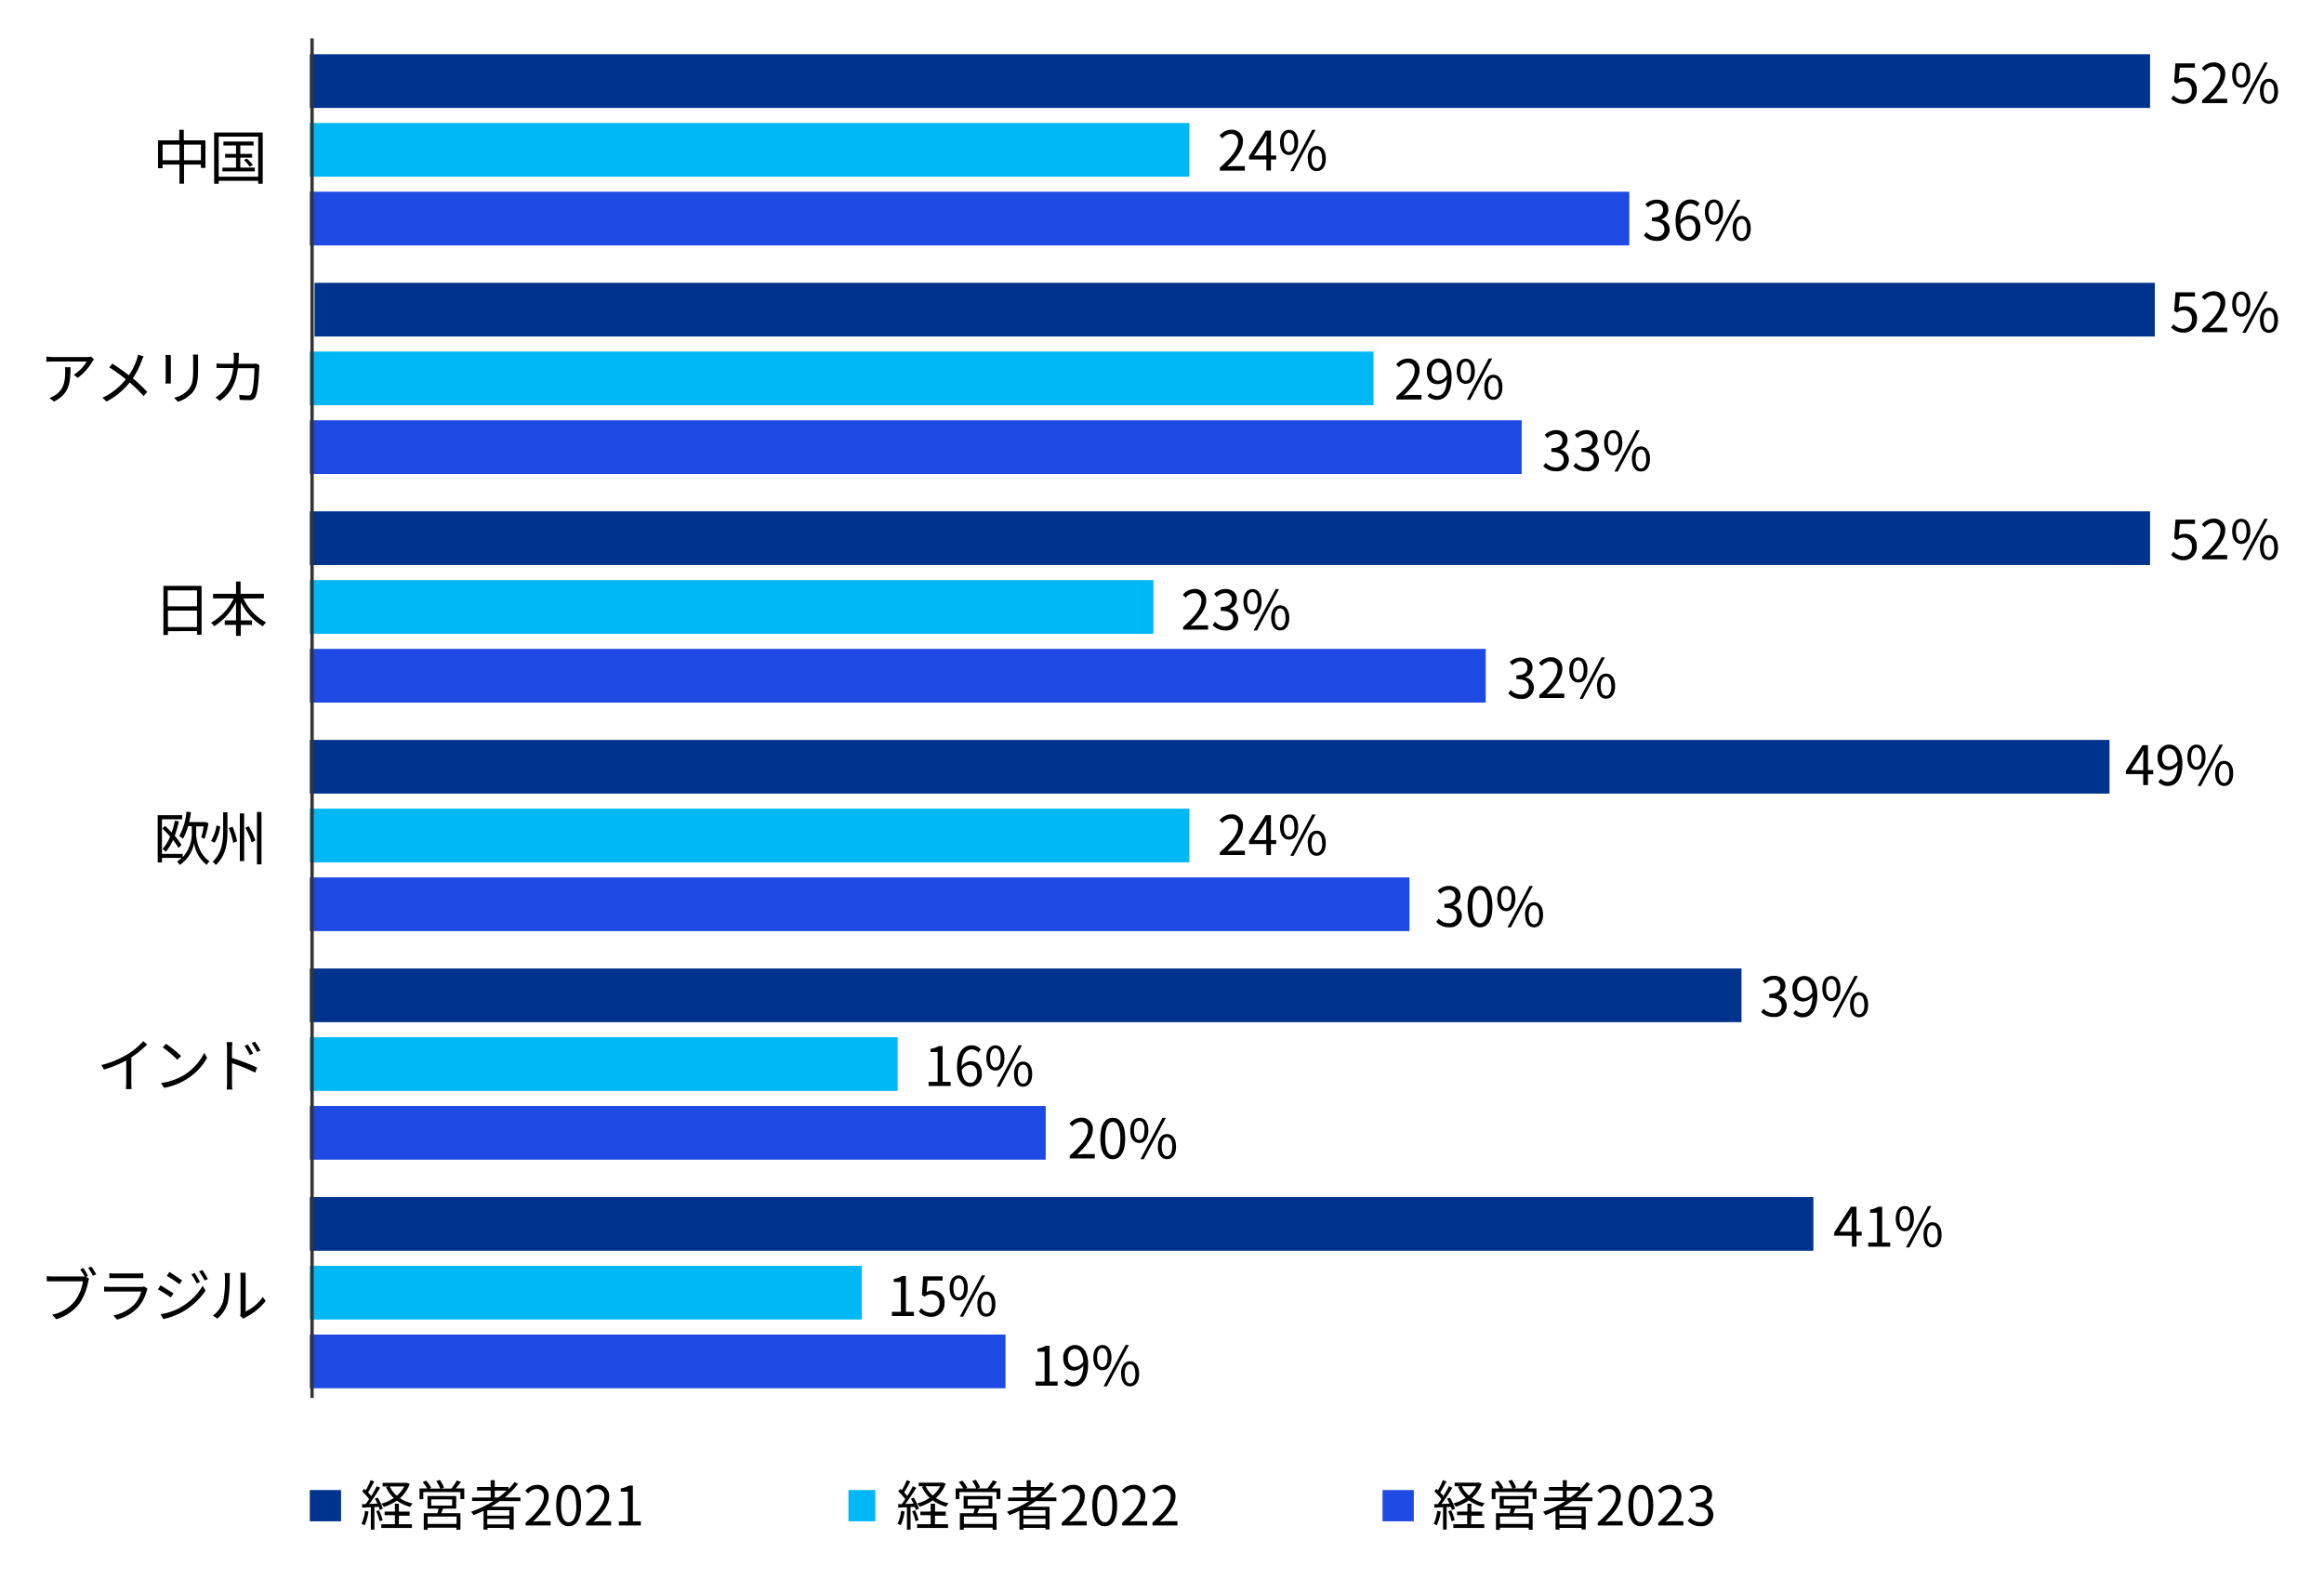 <svg xmlns="http://www.w3.org/2000/svg" viewBox="0 0 512 348"><defs><style>.cls-1{fill:#fff;}.cls-2{fill:#00338d;}.cls-3{fill:#00b8f5;}.cls-4{fill:#1e49e2;}.cls-5{fill:#333;}</style></defs><g id="レイヤー_2" data-name="レイヤー 2"><g id="レイヤー_3" data-name="レイヤー 3"><rect class="cls-1" width="512" height="348"/></g><g id="レイヤー_1-2" data-name="レイヤー 1"><rect class="cls-2" x="68.25" y="11.95" width="405.43" height="11.83"/><rect class="cls-3" x="68.25" y="27.1" width="193.79" height="11.83"/><rect class="cls-4" x="68.25" y="42.25" width="290.7" height="11.83"/><rect class="cls-2" x="69.3" y="62.32" width="405.43" height="11.83"/><rect class="cls-3" x="68.25" y="77.47" width="234.35" height="11.83"/><rect class="cls-4" x="68.25" y="92.62" width="266.99" height="11.83"/><rect class="cls-2" x="68.25" y="112.68" width="405.43" height="11.83"/><rect class="cls-3" x="68.25" y="127.83" width="185.86" height="11.83"/><rect class="cls-4" x="68.25" y="142.99" width="259.07" height="11.83"/><rect class="cls-2" x="68.25" y="163.05" width="396.5" height="11.83"/><rect class="cls-3" x="68.25" y="178.2" width="193.79" height="11.83"/><rect class="cls-4" x="68.25" y="193.35" width="242.27" height="11.83"/><rect class="cls-2" x="68.25" y="213.42" width="315.42" height="11.83"/><rect class="cls-3" x="68.25" y="228.57" width="129.51" height="11.83"/><rect class="cls-4" x="68.25" y="243.72" width="162.13" height="11.83"/><rect class="cls-2" x="68.25" y="263.79" width="331.26" height="11.83"/><rect class="cls-3" x="68.25" y="278.94" width="121.62" height="11.83"/><rect class="cls-4" x="68.25" y="294.09" width="153.27" height="11.83"/><rect class="cls-5" x="68.38" y="8.46" width="0.74" height="299.59"/><path d="M478.32,21.73l.54-.72A2.9,2.9,0,0,0,481,22a1.9,1.9,0,0,0,1.87-2.07,1.78,1.78,0,0,0-1.82-2,2.4,2.4,0,0,0-1.47.52l-.59-.36.28-4.12h4.28v.94h-3.32L480,17.42a2.6,2.6,0,0,1,1.31-.35,2.51,2.51,0,0,1,2.65,2.8,2.85,2.85,0,0,1-2.88,3A3.73,3.73,0,0,1,478.32,21.73Z"/><path d="M485.17,22.09c2.76-2.41,4-4.16,4-5.67a1.55,1.55,0,0,0-1.62-1.74,2.44,2.44,0,0,0-1.82,1l-.64-.63a3.36,3.36,0,0,1,2.59-1.29,2.41,2.41,0,0,1,2.56,2.6c0,1.75-1.38,3.54-3.44,5.49.45,0,1-.08,1.44-.08h2.43v.95h-5.53Z"/><path d="M491.77,16.54c0-1.77.79-2.76,2-2.76s2,1,2,2.76-.8,2.79-2,2.79S491.77,18.31,491.77,16.54Zm3.17,0c0-1.41-.48-2.09-1.18-2.09s-1.16.68-1.16,2.09.48,2.11,1.16,2.11S494.94,17.94,494.94,16.54Zm3.93-2.76h.75l-4.86,9.11H494Zm-1,6.33c0-1.76.8-2.76,2-2.76s2,1,2,2.76-.79,2.78-2,2.78S497.89,21.88,497.89,20.11Zm3.16,0c0-1.4-.48-2.09-1.16-2.09s-1.17.69-1.17,2.09.48,2.11,1.17,2.11S501.05,21.51,501.05,20.11Z"/><path d="M478.32,72.16l.54-.72a2.9,2.9,0,0,0,2.16,1,1.9,1.9,0,0,0,1.87-2.07,1.78,1.78,0,0,0-1.82-2,2.4,2.4,0,0,0-1.47.52l-.59-.36.28-4.11h4.28v.93h-3.32L480,67.85a2.6,2.6,0,0,1,1.31-.34A2.51,2.51,0,0,1,484,70.3a2.85,2.85,0,0,1-2.88,3A3.73,3.73,0,0,1,478.32,72.16Z"/><path d="M485.17,72.52c2.76-2.41,4-4.16,4-5.67a1.55,1.55,0,0,0-1.62-1.74,2.44,2.44,0,0,0-1.82,1l-.64-.63a3.36,3.36,0,0,1,2.59-1.29,2.41,2.41,0,0,1,2.56,2.6c0,1.75-1.38,3.54-3.44,5.49.45,0,1-.08,1.44-.08h2.43v1h-5.53Z"/><path d="M491.77,67c0-1.77.79-2.76,2-2.76s2,1,2,2.76-.8,2.79-2,2.79S491.77,68.74,491.77,67Zm3.17,0c0-1.41-.48-2.09-1.18-2.09s-1.16.68-1.16,2.09.48,2.11,1.16,2.11S494.94,68.37,494.94,67Zm3.93-2.76h.75l-4.86,9.11H494Zm-1,6.33c0-1.76.8-2.76,2-2.76s2,1,2,2.76-.79,2.78-2,2.78S497.89,72.31,497.89,70.54Zm3.16,0c0-1.4-.48-2.09-1.16-2.09s-1.17.69-1.17,2.09.48,2.11,1.17,2.11S501.05,71.94,501.05,70.54Z"/><path d="M478.32,122.27l.54-.72a2.9,2.9,0,0,0,2.16,1,1.9,1.9,0,0,0,1.87-2.08,1.78,1.78,0,0,0-1.82-2,2.4,2.4,0,0,0-1.47.52l-.59-.36.28-4.12h4.28v.94h-3.32L480,118a2.6,2.6,0,0,1,1.31-.35,2.51,2.51,0,0,1,2.65,2.8,2.85,2.85,0,0,1-2.88,3A3.77,3.77,0,0,1,478.32,122.27Z"/><path d="M485.17,122.63c2.76-2.41,4-4.17,4-5.68a1.55,1.55,0,0,0-1.62-1.74,2.47,2.47,0,0,0-1.82,1l-.64-.62a3.36,3.36,0,0,1,2.59-1.29,2.41,2.41,0,0,1,2.56,2.6c0,1.75-1.38,3.54-3.44,5.49.45,0,1-.08,1.44-.08h2.43v.94h-5.53Z"/><path d="M491.77,117.07c0-1.76.79-2.75,2-2.75s2,1,2,2.75-.8,2.8-2,2.8S491.77,118.85,491.77,117.07Zm3.17,0c0-1.4-.48-2.08-1.18-2.08s-1.16.68-1.16,2.08.48,2.11,1.16,2.11S494.94,118.48,494.94,117.07Zm3.93-2.75h.75l-4.86,9.11H494Zm-1,6.33c0-1.77.8-2.76,2-2.76s2,1,2,2.76-.79,2.78-2,2.78S497.89,122.42,497.89,120.65Zm3.16,0c0-1.41-.48-2.09-1.16-2.09s-1.17.68-1.17,2.09.48,2.11,1.17,2.11S501.05,122.05,501.05,120.65Z"/><path d="M474.38,170.62h-1.16V173h-1.05v-2.42h-3.82v-.72l3.66-5.65h1.21v5.49h1.16Zm-2.21-.88V167c0-.43.05-1.14.08-1.59h-.05c-.22.43-.46.86-.71,1.29l-2,3Z"/><path d="M476.06,171.61a2,2,0,0,0,1.48.68c1.14,0,2.12-.94,2.21-3.67a2.76,2.76,0,0,1-2,1.09c-1.46,0-2.42-1-2.42-2.77a2.64,2.64,0,0,1,2.52-2.86c1.69,0,2.95,1.39,2.95,4.19,0,3.56-1.54,4.93-3.19,4.93a2.85,2.85,0,0,1-2.12-.9Zm3.67-3.89c-.11-1.82-.79-2.77-1.91-2.77-.84,0-1.49.79-1.49,2s.53,1.95,1.57,1.95A2.29,2.29,0,0,0,479.73,167.72Z"/><path d="M481.9,166.84c0-1.76.79-2.76,2-2.76s2,1,2,2.76-.79,2.79-2,2.79S481.9,168.62,481.9,166.84Zm3.16,0c0-1.4-.48-2.09-1.17-2.09s-1.17.69-1.17,2.09.49,2.11,1.17,2.11S485.06,168.24,485.06,166.84Zm3.94-2.76h.74l-4.86,9.12h-.73Zm-1,6.33c0-1.76.81-2.75,2-2.75s2,1,2,2.75-.79,2.79-2,2.79S488,172.19,488,170.41Zm3.17,0c0-1.4-.48-2.08-1.16-2.08s-1.18.68-1.18,2.08.48,2.12,1.18,2.12S491.18,171.82,491.18,170.41Z"/><path d="M388,223l.55-.72a2.92,2.92,0,0,0,2.18,1,1.62,1.62,0,0,0,1.79-1.63c0-1.06-.71-1.76-2.73-1.76V219c1.81,0,2.43-.73,2.43-1.68a1.38,1.38,0,0,0-1.49-1.42,2.79,2.79,0,0,0-1.82.88l-.59-.7a3.52,3.52,0,0,1,2.46-1.05c1.48,0,2.56.79,2.56,2.2a2.2,2.2,0,0,1-1.58,2.13v0a2.27,2.27,0,0,1,1.88,2.24,2.56,2.56,0,0,1-2.82,2.5A3.63,3.63,0,0,1,388,223Z"/><path d="M395.64,222.6a2,2,0,0,0,1.47.67c1.14,0,2.13-.93,2.21-3.67a2.71,2.71,0,0,1-2,1.09c-1.46,0-2.42-.95-2.42-2.77a2.64,2.64,0,0,1,2.52-2.85c1.69,0,2.95,1.39,2.95,4.18,0,3.56-1.54,4.93-3.19,4.93a2.77,2.77,0,0,1-2.11-.9Zm3.67-3.9c-.12-1.81-.79-2.77-1.92-2.77-.84,0-1.49.79-1.49,2s.53,2,1.57,2A2.34,2.34,0,0,0,399.31,218.7Z"/><path d="M401.47,217.83c0-1.77.79-2.76,2-2.76s2,1,2,2.76-.79,2.79-2,2.79S401.47,219.6,401.47,217.83Zm3.17,0c0-1.41-.48-2.09-1.18-2.09s-1.16.68-1.16,2.09.48,2.11,1.16,2.11S404.64,219.23,404.64,217.83Zm3.93-2.76h.74l-4.85,9.11h-.74Zm-1,6.33c0-1.76.8-2.76,2-2.76s2,1,2,2.76-.79,2.78-2,2.78S407.59,223.17,407.59,221.4Zm3.16,0c0-1.4-.48-2.09-1.16-2.09s-1.18.69-1.18,2.09.48,2.11,1.18,2.11S410.75,222.8,410.75,221.4Z"/><path d="M410.13,272.3H409v2.42h-1V272.3H404.1v-.72l3.66-5.65H409v5.5h1.16Zm-2.2-.87v-2.7c0-.43,0-1.14.07-1.6H408c-.21.43-.45.87-.71,1.3l-2,3Z"/><path d="M411.58,273.81h1.95v-6.56H412v-.69a5.65,5.65,0,0,0,1.83-.63h.83v7.88h1.77v.91h-4.82Z"/><path d="M417.65,268.52c0-1.76.79-2.75,2-2.75s2,1,2,2.75-.79,2.8-2,2.8S417.65,270.3,417.65,268.52Zm3.17,0c0-1.4-.48-2.08-1.18-2.08s-1.16.68-1.16,2.08.48,2.12,1.16,2.12S420.82,269.93,420.82,268.52Zm3.93-2.75h.74l-4.85,9.11h-.74Zm-1,6.33c0-1.76.8-2.76,2-2.76s2,1,2,2.76-.79,2.78-2,2.78S423.77,273.87,423.77,272.1Zm3.16,0c0-1.4-.48-2.09-1.16-2.09s-1.18.69-1.18,2.09.48,2.11,1.18,2.11S426.93,273.5,426.93,272.1Z"/><path d="M268.76,36.92c2.76-2.41,4-4.16,4-5.67a1.54,1.54,0,0,0-1.61-1.74,2.46,2.46,0,0,0-1.83,1l-.63-.63a3.35,3.35,0,0,1,2.59-1.29,2.41,2.41,0,0,1,2.55,2.6c0,1.75-1.38,3.54-3.44,5.49.46,0,1-.08,1.44-.08h2.43v1h-5.53Z"/><path d="M281.17,35.15H280v2.42H279V35.15h-3.82v-.72l3.65-5.65H280v5.49h1.16ZM279,34.27v-2.7c0-.43.05-1.14.08-1.59H279c-.22.43-.46.86-.71,1.29l-2,3Z"/><path d="M282,31.37c0-1.77.79-2.76,2-2.76s2,1,2,2.76-.79,2.79-2,2.79S282,33.14,282,31.37Zm3.16,0c0-1.41-.48-2.09-1.17-2.09s-1.17.68-1.17,2.09.48,2.11,1.17,2.11S285.19,32.77,285.19,31.37Zm3.93-2.76h.75L285,37.72h-.73Zm-1,6.33c0-1.76.81-2.76,2-2.76s2,1,2,2.76-.8,2.78-2,2.78S288.14,36.72,288.14,34.94Zm3.17,0c0-1.4-.48-2.09-1.17-2.09s-1.17.69-1.17,2.09.48,2.11,1.17,2.11S291.31,36.35,291.31,34.94Z"/><path d="M307.67,87.35c2.76-2.41,4-4.16,4-5.67a1.55,1.55,0,0,0-1.62-1.74,2.44,2.44,0,0,0-1.82,1l-.64-.62a3.37,3.37,0,0,1,2.59-1.3,2.42,2.42,0,0,1,2.56,2.6c0,1.75-1.38,3.54-3.45,5.5.46,0,1-.09,1.44-.09h2.44v1h-5.53Z"/><path d="M315.1,86.57a2,2,0,0,0,1.47.67c1.14,0,2.12-.93,2.21-3.67a2.71,2.71,0,0,1-2,1.09c-1.46,0-2.42-.94-2.42-2.77A2.64,2.64,0,0,1,316.85,79c1.69,0,2.95,1.39,2.95,4.19,0,3.56-1.54,4.92-3.19,4.92a2.8,2.8,0,0,1-2.11-.89Zm3.67-3.9c-.12-1.81-.8-2.77-1.92-2.77-.84,0-1.49.79-1.49,2s.53,2,1.57,2A2.34,2.34,0,0,0,318.77,82.67Z"/><path d="M320.93,81.8c0-1.76.79-2.76,2-2.76s2,1,2,2.76-.79,2.79-2,2.79S320.93,83.57,320.93,81.8Zm3.16,0c0-1.41-.47-2.09-1.17-2.09s-1.16.68-1.16,2.09.48,2.11,1.16,2.11S324.09,83.2,324.09,81.8ZM328,79h.74l-4.85,9.11h-.74Zm-1,6.33c0-1.76.81-2.76,2-2.76s2,1,2,2.76-.79,2.78-2,2.78S327,87.15,327,85.37Zm3.17,0c0-1.4-.48-2.08-1.16-2.08s-1.18.68-1.18,2.08.48,2.11,1.18,2.11S330.21,86.78,330.21,85.37Z"/><path d="M260.67,138.12c2.76-2.41,4-4.16,4-5.67a1.55,1.55,0,0,0-1.62-1.74,2.49,2.49,0,0,0-1.83,1l-.63-.62a3.36,3.36,0,0,1,2.59-1.3,2.41,2.41,0,0,1,2.55,2.61c0,1.75-1.38,3.53-3.44,5.49.46,0,1-.08,1.44-.08h2.43v.94h-5.53Z"/><path d="M267.16,137.73l.55-.72a2.88,2.88,0,0,0,2.18,1,1.63,1.63,0,0,0,1.79-1.63c0-1.06-.71-1.77-2.74-1.77v-.84c1.81,0,2.44-.73,2.44-1.68a1.37,1.37,0,0,0-1.49-1.41,2.71,2.71,0,0,0-1.82.87l-.59-.69a3.53,3.53,0,0,1,2.46-1.06c1.47,0,2.55.79,2.55,2.21a2.17,2.17,0,0,1-1.57,2.12v.05a2.26,2.26,0,0,1,1.87,2.23,2.56,2.56,0,0,1-2.82,2.51A3.62,3.62,0,0,1,267.16,137.73Z"/><path d="M273.94,132.57c0-1.76.79-2.76,2-2.76s2,1,2,2.76-.79,2.8-2,2.8S273.94,134.35,273.94,132.57Zm3.16,0c0-1.4-.48-2.09-1.17-2.09s-1.17.69-1.17,2.09.48,2.11,1.17,2.11S277.1,134,277.1,132.57Zm3.94-2.76h.74l-4.86,9.12h-.73Zm-1,6.34c0-1.77.81-2.76,2-2.76s2,1,2,2.76-.8,2.78-2,2.78S280.05,137.92,280.05,136.15Zm3.17,0c0-1.41-.48-2.09-1.17-2.09s-1.17.68-1.17,2.09.48,2.11,1.17,2.11S283.22,137.55,283.22,136.15Z"/><path d="M268.76,187.79c2.76-2.41,4-4.16,4-5.67a1.54,1.54,0,0,0-1.61-1.74,2.46,2.46,0,0,0-1.83,1l-.63-.63a3.35,3.35,0,0,1,2.59-1.29,2.41,2.41,0,0,1,2.55,2.6c0,1.75-1.38,3.54-3.44,5.49.46,0,1-.08,1.44-.08h2.43v.95h-5.53Z"/><path d="M281.17,186H280v2.43H279V186h-3.82v-.71l3.65-5.65H280v5.49h1.16Zm-2.21-.87v-2.7c0-.43.05-1.14.08-1.59H279c-.22.43-.46.86-.71,1.29l-2,3Z"/><path d="M282,182.24c0-1.77.79-2.76,2-2.76s2,1,2,2.76-.79,2.79-2,2.79S282,184,282,182.24Zm3.16,0c0-1.41-.48-2.09-1.17-2.09s-1.17.68-1.17,2.09.48,2.11,1.17,2.11S285.19,183.64,285.19,182.24Zm3.93-2.76h.75L285,188.59h-.73Zm-1,6.33c0-1.76.81-2.76,2-2.76s2,1,2,2.76-.8,2.78-2,2.78S288.14,187.59,288.14,185.81Zm3.17,0c0-1.4-.48-2.09-1.17-2.09s-1.17.69-1.17,2.09.48,2.11,1.17,2.11S291.31,187.21,291.31,185.81Z"/><path d="M204.57,238.4h2v-6.56H205v-.7a5.37,5.37,0,0,0,1.82-.62h.84v7.88h1.77v.91h-4.82Z"/><path d="M215.54,231.94a1.84,1.84,0,0,0-1.41-.68c-1.2,0-2.22.93-2.27,3.66a2.74,2.74,0,0,1,2-1.07c1.49,0,2.44.93,2.44,2.76a2.64,2.64,0,0,1-2.52,2.86c-1.69,0-2.94-1.45-2.94-4.36,0-3.44,1.55-4.76,3.25-4.76a2.72,2.72,0,0,1,2,.9Zm-.27,4.67c0-1.18-.52-1.94-1.59-1.94a2.29,2.29,0,0,0-1.8,1.13c.14,1.82.8,2.82,1.9,2.82C214.62,238.62,215.27,237.81,215.27,236.61Z"/><path d="M217.3,233.11c0-1.76.79-2.76,2-2.76s2,1,2,2.76-.79,2.8-2,2.8S217.3,234.89,217.3,233.11Zm3.16,0c0-1.4-.48-2.09-1.17-2.09s-1.17.69-1.17,2.09.49,2.11,1.17,2.11S220.46,234.51,220.46,233.11Zm3.94-2.76h.74l-4.86,9.12h-.73Zm-1,6.33c0-1.76.81-2.75,2-2.75s2,1,2,2.75-.79,2.79-2,2.79S223.41,238.46,223.41,236.68Zm3.17,0c0-1.4-.48-2.08-1.16-2.08s-1.18.68-1.18,2.08.48,2.12,1.18,2.12S226.58,238.09,226.58,236.68Z"/><path d="M196.48,289.08h2v-6.56h-1.56v-.69a5.85,5.85,0,0,0,1.82-.62h.84v7.87h1.77V290h-4.82Z"/><path d="M202.42,289l.54-.72a2.88,2.88,0,0,0,2.15,1,1.9,1.9,0,0,0,1.88-2.07,1.79,1.79,0,0,0-1.83-2,2.37,2.37,0,0,0-1.46.52l-.59-.36.28-4.11h4.28v.93h-3.32l-.22,2.54a2.57,2.57,0,0,1,1.31-.34,2.51,2.51,0,0,1,2.65,2.79,2.85,2.85,0,0,1-2.88,3A3.7,3.7,0,0,1,202.42,289Z"/><path d="M209.21,283.8c0-1.77.79-2.76,2-2.76s2,1,2,2.76-.79,2.79-2,2.79S209.21,285.57,209.21,283.8Zm3.16,0c0-1.41-.48-2.09-1.17-2.09s-1.16.68-1.16,2.09.48,2.11,1.16,2.11S212.37,285.2,212.37,283.8Zm3.94-2.76h.74l-4.86,9.11h-.73Zm-1,6.33c0-1.76.81-2.76,2-2.76s2,1,2,2.76-.79,2.78-2,2.78S215.32,289.14,215.32,287.37Zm3.17,0c0-1.4-.48-2.09-1.16-2.09s-1.18.69-1.18,2.09.48,2.11,1.18,2.11S218.49,288.77,218.49,287.37Z"/><path d="M362.16,51.88l.56-.72a2.88,2.88,0,0,0,2.18,1,1.63,1.63,0,0,0,1.79-1.63c0-1.06-.71-1.77-2.74-1.77v-.84c1.81,0,2.44-.73,2.44-1.68a1.37,1.37,0,0,0-1.49-1.41,2.68,2.68,0,0,0-1.82.88l-.59-.7A3.53,3.53,0,0,1,365,44c1.47,0,2.55.8,2.55,2.21a2.17,2.17,0,0,1-1.57,2.12v.05a2.26,2.26,0,0,1,1.87,2.23A2.56,2.56,0,0,1,365,53.08,3.66,3.66,0,0,1,362.16,51.88Z"/><path d="M373.85,45.55a1.87,1.87,0,0,0-1.42-.67c-1.19,0-2.21.92-2.26,3.65a2.71,2.71,0,0,1,2-1.06c1.49,0,2.44.92,2.44,2.75a2.65,2.65,0,0,1-2.52,2.86c-1.69,0-2.94-1.45-2.94-4.35,0-3.45,1.55-4.77,3.25-4.77a2.72,2.72,0,0,1,2.05.9Zm-.28,4.67c0-1.18-.51-1.94-1.58-1.94a2.29,2.29,0,0,0-1.8,1.13c.13,1.82.79,2.82,1.9,2.82C372.93,52.23,373.57,51.42,373.57,50.22Z"/><path d="M375.6,46.72c0-1.76.8-2.76,2-2.76s2,1,2,2.76-.79,2.8-2,2.8S375.6,48.5,375.6,46.72Zm3.17,0c0-1.4-.48-2.08-1.17-2.08s-1.17.68-1.17,2.08.48,2.11,1.17,2.11S378.77,48.13,378.77,46.72ZM382.7,44h.75l-4.86,9.12h-.73Zm-1,6.34c0-1.77.8-2.76,2-2.76s2,1,2,2.76-.79,2.78-2,2.78S381.72,52.07,381.72,50.3Zm3.17,0c0-1.41-.48-2.09-1.17-2.09s-1.17.68-1.17,2.09.48,2.11,1.17,2.11S384.89,51.7,384.89,50.3Z"/><path d="M340,102.71l.55-.72a2.92,2.92,0,0,0,2.19,1,1.62,1.62,0,0,0,1.78-1.64c0-1-.7-1.76-2.73-1.76v-.84c1.81,0,2.43-.73,2.43-1.68a1.36,1.36,0,0,0-1.48-1.41,2.76,2.76,0,0,0-1.83.87l-.58-.69a3.53,3.53,0,0,1,2.45-1.06c1.48,0,2.56.79,2.56,2.21a2.19,2.19,0,0,1-1.57,2.12v0a2.26,2.26,0,0,1,1.87,2.23,2.56,2.56,0,0,1-2.82,2.51A3.66,3.66,0,0,1,340,102.71Z"/><path d="M346.63,102.71l.55-.72a2.92,2.92,0,0,0,2.19,1,1.62,1.62,0,0,0,1.78-1.64c0-1-.7-1.76-2.73-1.76v-.84c1.81,0,2.43-.73,2.43-1.68a1.36,1.36,0,0,0-1.48-1.41,2.76,2.76,0,0,0-1.83.87l-.58-.69a3.53,3.53,0,0,1,2.45-1.06c1.48,0,2.56.79,2.56,2.21a2.19,2.19,0,0,1-1.57,2.12v0a2.26,2.26,0,0,1,1.87,2.23,2.56,2.56,0,0,1-2.82,2.51A3.66,3.66,0,0,1,346.63,102.71Z"/><path d="M353.41,97.55c0-1.76.79-2.76,2-2.76s2,1,2,2.76-.8,2.79-2,2.79S353.41,99.33,353.41,97.55Zm3.17,0c0-1.4-.48-2.09-1.18-2.09s-1.16.69-1.16,2.09.48,2.11,1.16,2.11S356.58,99,356.58,97.55Zm3.93-2.76h.75l-4.86,9.12h-.73Zm-1,6.33c0-1.76.8-2.75,2-2.75s2,1,2,2.75-.79,2.79-2,2.79S359.53,102.9,359.53,101.12Zm3.17,0c0-1.4-.49-2.08-1.17-2.08s-1.17.68-1.17,2.08.48,2.12,1.17,2.12S362.7,102.53,362.7,101.12Z"/><path d="M332.29,152.77l.55-.72a2.92,2.92,0,0,0,2.18,1,1.62,1.62,0,0,0,1.79-1.63c0-1.05-.71-1.76-2.73-1.76v-.84c1.81,0,2.43-.73,2.43-1.68a1.38,1.38,0,0,0-1.49-1.42,2.79,2.79,0,0,0-1.82.88l-.59-.7a3.52,3.52,0,0,1,2.46-1c1.48,0,2.56.79,2.56,2.2a2.21,2.21,0,0,1-1.57,2.13v.05a2.26,2.26,0,0,1,1.87,2.23,2.56,2.56,0,0,1-2.82,2.5A3.63,3.63,0,0,1,332.29,152.77Z"/><path d="M339.13,153.17c2.76-2.41,4-4.16,4-5.67a1.55,1.55,0,0,0-1.62-1.74,2.44,2.44,0,0,0-1.82,1l-.64-.63a3.36,3.36,0,0,1,2.59-1.29,2.42,2.42,0,0,1,2.56,2.6c0,1.75-1.38,3.54-3.44,5.49.45,0,1-.08,1.43-.08h2.44v.95h-5.53Z"/><path d="M345.73,147.62c0-1.77.79-2.76,2-2.76s2,1,2,2.76-.79,2.79-2,2.79S345.73,149.39,345.73,147.62Zm3.17,0c0-1.41-.48-2.09-1.18-2.09s-1.16.68-1.16,2.09.48,2.11,1.16,2.11S348.9,149,348.9,147.62Zm3.93-2.76h.74L348.72,154H348Zm-1,6.33c0-1.76.8-2.76,2-2.76s2,1,2,2.76-.79,2.78-2,2.78S351.85,153,351.85,151.19Zm3.16,0c0-1.4-.48-2.09-1.16-2.09s-1.18.69-1.18,2.09.48,2.11,1.18,2.11S355,152.59,355,151.19Z"/><path d="M316.42,203.15l.55-.72a2.92,2.92,0,0,0,2.19,1,1.62,1.62,0,0,0,1.78-1.64c0-1.05-.7-1.76-2.73-1.76v-.84c1.81,0,2.43-.73,2.43-1.68a1.36,1.36,0,0,0-1.48-1.41,2.73,2.73,0,0,0-1.83.87l-.58-.69a3.49,3.49,0,0,1,2.45-1.06c1.48,0,2.56.79,2.56,2.21a2.19,2.19,0,0,1-1.57,2.12v.05a2.26,2.26,0,0,1,1.87,2.23,2.56,2.56,0,0,1-2.82,2.51A3.66,3.66,0,0,1,316.42,203.15Z"/><path d="M323.32,199.77c0-3.06,1.07-4.54,2.75-4.54s2.73,1.49,2.73,4.54-1.07,4.58-2.73,4.58S323.32,202.82,323.32,199.77Zm4.41,0c0-2.57-.67-3.65-1.66-3.65s-1.68,1.08-1.68,3.65.67,3.7,1.68,3.7S327.73,202.36,327.73,199.77Z"/><path d="M329.86,198c0-1.76.79-2.76,2-2.76s2,1,2,2.76-.8,2.8-2,2.8S329.86,199.77,329.86,198Zm3.17,0c0-1.4-.48-2.09-1.18-2.09s-1.16.69-1.16,2.09.48,2.11,1.16,2.11S333,199.39,333,198Zm3.93-2.76h.75l-4.86,9.12h-.73Zm-1,6.33c0-1.76.8-2.75,2-2.75s2,1,2,2.75-.79,2.79-2,2.79S336,203.34,336,201.56Zm3.16,0c0-1.4-.48-2.08-1.16-2.08s-1.17.68-1.17,2.08.48,2.12,1.17,2.12S339.14,203,339.14,201.56Z"/><path d="M235.69,254.64c2.76-2.41,4-4.16,4-5.67a1.54,1.54,0,0,0-1.62-1.74,2.44,2.44,0,0,0-1.82,1l-.63-.62a3.36,3.36,0,0,1,2.59-1.3,2.41,2.41,0,0,1,2.55,2.6c0,1.75-1.38,3.54-3.44,5.5.45,0,1-.09,1.44-.09h2.43v.95h-5.53Z"/><path d="M242.41,250.86c0-3.05,1.07-4.53,2.75-4.53s2.73,1.49,2.73,4.53-1.06,4.58-2.73,4.58S242.41,253.92,242.41,250.86Zm4.42,0c0-2.56-.67-3.64-1.67-3.64s-1.68,1.08-1.68,3.64.67,3.71,1.68,3.71S246.83,253.45,246.83,250.86Z"/><path d="M249,249.09c0-1.76.8-2.76,2-2.76s2,1,2,2.76-.79,2.79-2,2.79S249,250.86,249,249.09Zm3.17,0c0-1.41-.48-2.09-1.17-2.09s-1.17.68-1.17,2.09.48,2.11,1.17,2.11S252.12,250.49,252.12,249.09Zm3.93-2.76h.75l-4.86,9.11h-.73Zm-1,6.33c0-1.76.8-2.76,2-2.76s2,1,2,2.76-.79,2.78-2,2.78S255.07,254.44,255.07,252.66Zm3.17,0c0-1.4-.48-2.08-1.17-2.08s-1.17.68-1.17,2.08.48,2.11,1.17,2.11S258.24,254.07,258.24,252.66Z"/><path d="M228.13,304.44h2v-6.56h-1.56v-.7a5.37,5.37,0,0,0,1.82-.62h.84v7.88H233v.91h-4.82Z"/><path d="M235,303.93a2,2,0,0,0,1.48.67c1.14,0,2.12-.94,2.2-3.67a2.69,2.69,0,0,1-2,1.09c-1.47,0-2.43-.95-2.43-2.77a2.65,2.65,0,0,1,2.52-2.86c1.69,0,2.95,1.4,2.95,4.19,0,3.56-1.53,4.93-3.19,4.93a2.79,2.79,0,0,1-2.11-.9Zm3.67-3.9c-.12-1.81-.79-2.77-1.92-2.77-.84,0-1.48.79-1.48,2s.52,1.95,1.57,1.95A2.29,2.29,0,0,0,238.7,300Z"/><path d="M240.87,299.15c0-1.76.79-2.76,2-2.76s2,1,2,2.76-.79,2.8-2,2.8S240.87,300.93,240.87,299.15Zm3.16,0c0-1.4-.48-2.08-1.17-2.08s-1.17.68-1.17,2.08.48,2.11,1.17,2.11S244,300.56,244,299.15Zm3.93-2.76h.75l-4.86,9.12h-.73Zm-1,6.34c0-1.77.81-2.76,2-2.76s2,1,2,2.76-.8,2.78-2,2.78S247,304.5,247,302.73Zm3.17,0c0-1.41-.48-2.09-1.17-2.09s-1.17.68-1.17,2.09.48,2.11,1.17,2.11S250.15,304.13,250.15,302.73Z"/><path d="M45.26,30.92V37h-1v-.74H40.54v4.22h-1V36.26H35.82v.81h-1V30.92h4.67V28.61h1v2.31Zm-5.72,4.39V31.87H35.82v3.44Zm4.73,0V31.87H40.54v3.44Z"/><path d="M57.88,29.2V40.49h-1v-.65h-8.7v.65h-1V29.2Zm-1,9.74V30.1h-8.7v8.84Zm-.75-2v.82H49v-.82h3V34.74H49.59v-.83H52V32.06H49.22v-.87h6.65v.87H52.94v1.85h2.6v.83h-2.6v2.19Zm-1.76-2a8.09,8.09,0,0,1,1.32,1.41l-.67.39a9.27,9.27,0,0,0-1.26-1.47Z"/><path d="M20.71,79.21c-.09.13-.26.33-.35.47a12.62,12.62,0,0,1-3.23,3.59l-.86-.69a8.79,8.79,0,0,0,2.83-2.91H11.71c-.49,0-1,0-1.49.07V78.57a12,12,0,0,0,1.49.11h7.46a6.42,6.42,0,0,0,.91-.08Zm-5.18,1.72c0,3.52-.31,5.9-3.63,7.55l-1-.78a5.64,5.64,0,0,0,1.16-.57c2-1.24,2.3-3.1,2.3-5.27a7.44,7.44,0,0,0-.05-.93Z"/><path d="M31.63,78.53a10.13,10.13,0,0,0-.42,1,17.61,17.61,0,0,1-1.95,3.84,35.39,35.39,0,0,1,3.19,3l-.82.91a29.81,29.81,0,0,0-3.06-3,16,16,0,0,1-5.09,4.2l-.92-.82a14.42,14.42,0,0,0,5.16-4.08,36.3,36.3,0,0,0-3.65-2.63l.69-.81c1.1.7,2.61,1.76,3.64,2.56a14.87,14.87,0,0,0,1.75-3.54,7.53,7.53,0,0,0,.26-1Z"/><path d="M37.64,78.24a8.74,8.74,0,0,0,0,.93v4.34a9.57,9.57,0,0,0,0,1h-1.2c0-.19.06-.61.06-1V79.17c0-.23,0-.69-.06-.93Zm6-.1c0,.32,0,.69,0,1.12v2.11c0,3.12-.42,4.15-1.35,5.26a6.89,6.89,0,0,1-3.1,1.9l-.84-.89a6,6,0,0,0,3.12-1.73c.93-1.08,1.09-2.14,1.09-4.59V79.26c0-.43,0-.8-.07-1.12Z"/><path d="M57.17,80.47a4,4,0,0,0-.07.64c-.05,1.25-.21,5-.79,6.28a1.35,1.35,0,0,1-1.39.78c-.67,0-1.42,0-2.1-.08L52.69,87a16.21,16.21,0,0,0,1.94.14.71.71,0,0,0,.76-.43c.49-1,.66-4.18.66-5.57H52.41c-.47,3.73-1.82,5.7-4,7.2l-.94-.77a6.63,6.63,0,0,0,1.33-1,8.37,8.37,0,0,0,2.57-5.47H49.2a14.44,14.44,0,0,0-1.5,0V80.09a11.91,11.91,0,0,0,1.48.08h2.29c0-.41.05-.86.05-1.32a6.74,6.74,0,0,0-.09-1.08h1.23c0,.3-.07.75-.08,1.06,0,.47,0,.91-.07,1.34h3.1a4.63,4.63,0,0,0,.83-.06Z"/><path d="M44.41,129.1v10.77h-1v-.79H37v.85H36V129.1Zm-7.46,1v3.51H43.4v-3.51Zm6.45,8.08v-3.62H37v3.62Z"/><path d="M53.64,131.89a11.61,11.61,0,0,0,5,5.28,3.26,3.26,0,0,0-.72.85,12.85,12.85,0,0,1-4.87-5.31v4h2.47v1H53.05v2.42H52v-2.42H49.51v-1H52v-4A13.53,13.53,0,0,1,47.18,138a3.65,3.65,0,0,0-.69-.78,12.43,12.43,0,0,0,5-5.36H46.94v-1H52v-2.72h1v2.72h5.14v1Z"/><path d="M43.22,183.77c0,1,.41,4.33,2.92,6a7.7,7.7,0,0,0-.6.81,7.38,7.38,0,0,1-2.79-4.82,7.2,7.2,0,0,1-3.17,4.84,4.65,4.65,0,0,0-.56-.78,7.16,7.16,0,0,0,1-.78H35.68v1h-.94v-10.4h5.4v.9H35.68v7.63h4.57v.72a7.61,7.61,0,0,0,2-5v-1.83h-.83a11.34,11.34,0,0,1-1.12,2.78,5,5,0,0,0-.8-.61,13.62,13.62,0,0,0,1.58-5.38l1,.14c-.12.74-.25,1.47-.41,2.17h3.45l.17,0,.63.25a17.9,17.9,0,0,1-.88,3.47l-.71-.38a16.46,16.46,0,0,0,.54-2.39H43.22ZM39.41,181a24.6,24.6,0,0,1-.91,3.18,14.29,14.29,0,0,1,1.47,2l-.64.7a11.6,11.6,0,0,0-1.22-1.77,10.69,10.69,0,0,1-1.57,2.58,8.63,8.63,0,0,0-.73-.6,9.77,9.77,0,0,0,1.67-2.73,24,24,0,0,0-1.7-1.77l.57-.6c.48.45,1,.94,1.47,1.46a18.66,18.66,0,0,0,.7-2.6Z"/><path d="M48.52,182.15a11,11,0,0,1-1.21,3.55l-.82-.37a9.61,9.61,0,0,0,1.21-3.42ZM50.11,179v4c0,2.65-.26,5.48-2.56,7.61a4,4,0,0,0-.71-.72c2.1-1.94,2.32-4.52,2.32-6.89v-4Zm1.12,3.17a15.64,15.64,0,0,1,1,3.21l-.84.37a14.26,14.26,0,0,0-1-3.26Zm2.56-2.9v10.48h-.95V179.23Zm1,2.79a15.18,15.18,0,0,1,1.48,3.16l-.82.42a15.65,15.65,0,0,0-1.4-3.22Zm2.82-3.11v11.53h-1V178.91Z"/><path d="M32.42,230.17A20.29,20.29,0,0,1,28.93,233v5.57A10.09,10.09,0,0,0,29,240H27.74c0-.25.07-.9.07-1.39v-4.92a26,26,0,0,1-4.88,2l-.6-1a20.52,20.52,0,0,0,5.81-2.4,14.36,14.36,0,0,0,3.42-2.87Z"/><path d="M40.67,236.83A12.22,12.22,0,0,0,45,232l.63,1.11a13,13,0,0,1-4.37,4.61,13.83,13.83,0,0,1-5.11,2l-.69-1.06A13.5,13.5,0,0,0,40.67,236.83Zm-.77-4.12-.82.82a26.7,26.7,0,0,0-3.23-2.72l.74-.79A27.69,27.69,0,0,1,39.9,232.71Z"/><path d="M51.11,233.14a42,42,0,0,1,5.55,2.13l-.45,1.1a35,35,0,0,0-5.1-2.08v4.28c0,.42,0,1.12.08,1.53H49.94a14.6,14.6,0,0,0,.08-1.53V231a8,8,0,0,0-.11-1.35h1.28c0,.4-.08,1-.08,1.35Zm3.91-.65a12.81,12.81,0,0,0-1.15-2l.71-.33a17.39,17.39,0,0,1,1.18,2Zm1.63-.67a14.82,14.82,0,0,0-1.21-1.95l.71-.34a19,19,0,0,1,1.23,1.93Z"/><path d="M19,281.39l.64.4a3,3,0,0,0-.2.65,13,13,0,0,1-1.93,4.8,10,10,0,0,1-5.12,3.47l-.89-1a8.59,8.59,0,0,0,5.07-3.12,9.88,9.88,0,0,0,1.7-4.24H11.59c-.51,0-1,0-1.29,0v-1.14a12.59,12.59,0,0,0,1.3.08h6.51a2.78,2.78,0,0,0,.56,0,17.4,17.4,0,0,0-1-1.56l.71-.3a19.45,19.45,0,0,1,1,1.71Zm1.13-2.28a16.57,16.57,0,0,1,1.07,1.72l-.72.31a13.54,13.54,0,0,0-1.06-1.73Z"/><path d="M32.51,284a1.54,1.54,0,0,0-.17.38,9,9,0,0,1-1.9,3.69,9.55,9.55,0,0,1-4.66,2.72l-.8-.93a8.74,8.74,0,0,0,4.57-2.38,6.5,6.5,0,0,0,1.55-2.87H24.2c-.31,0-.81,0-1.26,0v-1.09a12.21,12.21,0,0,0,1.26.07h6.85a1.67,1.67,0,0,0,.71-.1Zm-8.42-3.43a8.54,8.54,0,0,0,1.17.06h5.11a8.59,8.59,0,0,0,1.19-.06v1.08c-.32,0-.76,0-1.2,0h-5.1c-.4,0-.81,0-1.17,0Z"/><path d="M38.23,285l-.6.91a28.2,28.2,0,0,0-2.85-1.78l.59-.89C36.13,283.7,37.65,284.64,38.23,285Zm1.5,3.11a13.26,13.26,0,0,0,4.93-4.78l.62,1.08a15.16,15.16,0,0,1-5,4.64,15.53,15.53,0,0,1-4.3,1.62l-.6-1.06A13.88,13.88,0,0,0,39.73,288.15Zm.42-6-.61.9c-.63-.48-2-1.42-2.8-1.86l.59-.87C38.1,280.79,39.59,281.79,40.15,282.19Zm3.94.38-.74.34a13.14,13.14,0,0,0-1.19-2l.72-.32A20.73,20.73,0,0,1,44.09,282.57Zm1.74-.65-.74.34a15.56,15.56,0,0,0-1.24-2l.73-.31A17.5,17.5,0,0,1,45.83,281.92Z"/><path d="M46.91,289.91a6.16,6.16,0,0,0,2.26-3.19,23.16,23.16,0,0,0,.39-5.23,4.94,4.94,0,0,0-.09-.95h1.2a7.74,7.74,0,0,0-.07.94,28.48,28.48,0,0,1-.4,5.52,7.1,7.1,0,0,1-2.32,3.56Zm6,.07a2.75,2.75,0,0,0,.09-.73v-7.79a7.51,7.51,0,0,0-.07-1h1.19a9.46,9.46,0,0,0,0,1V289a9.68,9.68,0,0,0,3.78-3.19l.63.88a13.06,13.06,0,0,1-4.44,3.6,3.68,3.68,0,0,0-.44.3Z"/><rect class="cls-2" x="68.25" y="328.35" width="6.89" height="6.89"/><path d="M81.18,333.08a10.51,10.51,0,0,1-.85,3.05,2.85,2.85,0,0,0-.7-.34,8.47,8.47,0,0,0,.78-2.85Zm1.31-1v5H81.7v-4.94c-.69,0-1.33.07-1.89.11l-.07-.79.79,0c.26-.32.53-.71.8-1.1a11.15,11.15,0,0,0-1.55-1.71l.45-.57c.12.09.23.2.35.31a14.67,14.67,0,0,0,1.08-2.23l.78.31a27.21,27.21,0,0,1-1.36,2.41,7.92,7.92,0,0,1,.7.78A22.41,22.41,0,0,0,83,327.5l.76.34a42.66,42.66,0,0,1-2.39,3.57l1.78-.07a9.21,9.21,0,0,0-.57-1.08l.63-.25a9.33,9.33,0,0,1,1.12,2.45l-.67.3a6.63,6.63,0,0,0-.21-.7Zm1,.73A10.89,10.89,0,0,1,84.3,335l-.68.22a11.09,11.09,0,0,0-.74-2.19Zm4.37,3.08h2.89v.81H84v-.81h3v-2H84.74v-.79H87v-1.73h.88v1.73h2.36V334H87.9ZM90.26,327a7.42,7.42,0,0,1-2.15,3.15,8.14,8.14,0,0,0,2.81,1.17,4.44,4.44,0,0,0-.55.74,8.76,8.76,0,0,1-2.94-1.38,10.6,10.6,0,0,1-2.89,1.4,3.45,3.45,0,0,0-.52-.73,9.37,9.37,0,0,0,2.73-1.23,7.78,7.78,0,0,1-1.71-2.4l.48-.16H84.29v-.79h5.2l.17,0Zm-4.39.56a6.08,6.08,0,0,0,1.55,2.05,6.63,6.63,0,0,0,1.63-2.05Z"/><path d="M102.28,328v2.34h-.85V328.8H93.25v1.57h-.82V328h1.69a10.63,10.63,0,0,0-1-1.39l.75-.34A7.91,7.91,0,0,1,95,327.86l-.36.17H97a9.2,9.2,0,0,0-.89-1.64l.78-.27a8,8,0,0,1,.93,1.68l-.59.23h2.19a10.92,10.92,0,0,0,1.22-1.79l.92.32A17.48,17.48,0,0,1,100.4,328Zm-4.67,4.45c-.12.34-.26.66-.39,1h4.22v3.65h-.87v-.45H94.2v.46h-.84v-3.66h3c.09-.3.19-.65.27-1H94.19v-2.77h6.32v2.77Zm3,1.74H94.2v1.63h6.37ZM95,331.79h4.62v-1.38H95Z"/><path d="M110.1,330.78c-.63.44-1.27.86-1.93,1.25h5v5h-.91v-.34h-4.86v.39h-.87v-4.15c-.72.34-1.47.67-2.2.94a5.26,5.26,0,0,0-.56-.73,23.6,23.6,0,0,0,4.93-2.37H104V330h4.1v-1.53h-3v-.79h3v-1.5H109v1.5h3v.49a13.48,13.48,0,0,0,1.37-1.58l.75.4a18,18,0,0,1-2.91,3h3.45v.81Zm2.11,2h-4.86V334h4.86Zm0,3.14v-1.24h-4.86v1.24ZM109.8,330a18.17,18.17,0,0,0,1.82-1.53H109V330Z"/><path d="M115.81,335.53c2.76-2.41,4-4.16,4-5.68a1.54,1.54,0,0,0-1.62-1.73,2.46,2.46,0,0,0-1.82,1l-.63-.62a3.35,3.35,0,0,1,2.59-1.29,2.41,2.41,0,0,1,2.55,2.6c0,1.75-1.38,3.54-3.44,5.49.45,0,1-.08,1.44-.08h2.43v.94h-5.53Z"/><path d="M122.53,331.75c0-3.06,1.07-4.53,2.75-4.53s2.74,1.48,2.74,4.53-1.07,4.58-2.74,4.58S122.53,334.81,122.53,331.75Zm4.42,0c0-2.57-.67-3.65-1.67-3.65s-1.68,1.08-1.68,3.65.67,3.7,1.68,3.7S127,334.34,127,331.75Z"/><path d="M129.13,335.53c2.76-2.41,4-4.16,4-5.68a1.54,1.54,0,0,0-1.62-1.73,2.48,2.48,0,0,0-1.82,1l-.63-.62a3.35,3.35,0,0,1,2.59-1.29,2.41,2.41,0,0,1,2.55,2.6c0,1.75-1.38,3.54-3.44,5.49.46,0,1-.08,1.44-.08h2.43v.94h-5.53Z"/><path d="M136.32,335.26h2V328.7h-1.56V328a5.59,5.59,0,0,0,1.82-.63h.84v7.88h1.76v.91h-4.82Z"/><rect class="cls-3" x="186.92" y="328.35" width="5.93" height="6.89"/><path d="M199.29,333.08a10.84,10.84,0,0,1-.85,3.05,3,3,0,0,0-.7-.34,8.47,8.47,0,0,0,.78-2.85Zm1.31-1v5h-.79v-4.94c-.69,0-1.34.07-1.89.11l-.07-.79.79,0c.25-.32.53-.71.79-1.1a10.58,10.58,0,0,0-1.54-1.71l.45-.57c.12.09.23.2.35.31a14.67,14.67,0,0,0,1.08-2.23l.78.31a27.21,27.21,0,0,1-1.36,2.41,7.92,7.92,0,0,1,.7.78,22.41,22.41,0,0,0,1.21-2.15l.76.34a42.66,42.66,0,0,1-2.39,3.57l1.78-.07a9.21,9.21,0,0,0-.57-1.08l.63-.25a9.33,9.33,0,0,1,1.12,2.45l-.67.3a5,5,0,0,0-.22-.7Zm1,.73a11.55,11.55,0,0,1,.77,2.19l-.68.22a11.09,11.09,0,0,0-.74-2.19Zm4.37,3.08h2.89v.81h-6.82v-.81h3v-2h-2.28v-.79h2.28v-1.73H206v1.73h2.36V334H206Zm2.36-8.94a7.42,7.42,0,0,1-2.15,3.15,8.14,8.14,0,0,0,2.81,1.17,4.44,4.44,0,0,0-.55.74,8.76,8.76,0,0,1-2.94-1.38,10.6,10.6,0,0,1-2.89,1.4,3.45,3.45,0,0,0-.52-.73,9.49,9.49,0,0,0,2.73-1.23,7.78,7.78,0,0,1-1.71-2.4l.48-.16H202.4v-.79h5.2l.17,0Zm-4.39.56a6.08,6.08,0,0,0,1.55,2.05,6.63,6.63,0,0,0,1.63-2.05Z"/><path d="M220.39,328v2.34h-.85V328.8h-8.18v1.57h-.82V328h1.69a9.84,9.84,0,0,0-1-1.39l.76-.34a7.44,7.44,0,0,1,1.11,1.56l-.35.17h2.33a8.52,8.52,0,0,0-.88-1.64l.78-.27a8,8,0,0,1,.93,1.68l-.59.23h2.19a11.59,11.59,0,0,0,1.22-1.79l.92.32c-.36.5-.78,1-1.16,1.47Zm-4.67,4.45c-.12.34-.26.66-.39,1h4.22v3.65h-.87v-.45h-6.37v.46h-.84v-3.66h3c.08-.3.19-.65.26-1H212.3v-2.77h6.32v2.77Zm3,1.74h-6.37v1.63h6.37Zm-5.54-2.43h4.61v-1.38h-4.61Z"/><path d="M228.21,330.78c-.63.44-1.27.86-1.93,1.25h4.95v5h-.91v-.34h-4.86v.39h-.87v-4.15c-.72.34-1.47.67-2.2.94a5.26,5.26,0,0,0-.56-.73,23.6,23.6,0,0,0,4.93-2.37h-4.67V330h4.1v-1.53h-3.06v-.79h3.06v-1.5h.88v1.5h3v.49a14.49,14.49,0,0,0,1.37-1.58l.75.4a18,18,0,0,1-2.91,3h3.45v.81Zm2.11,2h-4.86V334h4.86Zm0,3.14v-1.24h-4.86v1.24ZM227.91,330a18.17,18.17,0,0,0,1.82-1.53h-2.66V330Z"/><path d="M233.92,335.53c2.76-2.41,4-4.16,4-5.68a1.54,1.54,0,0,0-1.62-1.73,2.46,2.46,0,0,0-1.82,1l-.63-.62a3.33,3.33,0,0,1,2.59-1.29,2.41,2.41,0,0,1,2.55,2.6c0,1.75-1.38,3.54-3.44,5.49.45,0,1-.08,1.44-.08h2.43v.94h-5.53Z"/><path d="M240.64,331.75c0-3.06,1.07-4.53,2.75-4.53s2.73,1.48,2.73,4.53-1.06,4.58-2.73,4.58S240.64,334.81,240.64,331.75Zm4.42,0c0-2.57-.67-3.65-1.67-3.65s-1.68,1.08-1.68,3.65.67,3.7,1.68,3.7S245.06,334.34,245.06,331.75Z"/><path d="M247.24,335.53c2.76-2.41,4-4.16,4-5.68a1.54,1.54,0,0,0-1.62-1.73,2.46,2.46,0,0,0-1.82,1l-.63-.62a3.35,3.35,0,0,1,2.59-1.29,2.41,2.41,0,0,1,2.55,2.6c0,1.75-1.38,3.54-3.44,5.49.45,0,1-.08,1.44-.08h2.43v.94h-5.53Z"/><path d="M253.9,335.53c2.76-2.41,4-4.16,4-5.68a1.54,1.54,0,0,0-1.62-1.73,2.46,2.46,0,0,0-1.82,1l-.63-.62a3.35,3.35,0,0,1,2.59-1.29,2.41,2.41,0,0,1,2.55,2.6c0,1.75-1.38,3.54-3.44,5.49.45,0,1-.08,1.44-.08h2.43v.94H253.9Z"/><rect class="cls-4" x="304.59" y="328.35" width="6.89" height="6.89"/><path d="M317.4,333.08a10.84,10.84,0,0,1-.85,3.05,3.24,3.24,0,0,0-.7-.34,8.47,8.47,0,0,0,.78-2.85Zm1.31-1v5h-.79v-4.94c-.69,0-1.34.07-1.89.11l-.07-.79.79,0c.25-.32.53-.71.79-1.1a10.58,10.58,0,0,0-1.54-1.71l.45-.57c.12.09.23.2.35.31a14.67,14.67,0,0,0,1.08-2.23l.78.31a27.21,27.21,0,0,1-1.36,2.41,7.92,7.92,0,0,1,.7.78,22.41,22.41,0,0,0,1.21-2.15l.76.34a42.66,42.66,0,0,1-2.39,3.57l1.77-.07a7.87,7.87,0,0,0-.56-1.08l.63-.25a9.33,9.33,0,0,1,1.12,2.45l-.67.3a5,5,0,0,0-.22-.7Zm1,.73a11.55,11.55,0,0,1,.77,2.19l-.69.22a11,11,0,0,0-.73-2.19Zm4.37,3.08H327v.81h-6.82v-.81h3.05v-2H321v-.79h2.28v-1.73h.88v1.73h2.36V334h-2.36Zm2.36-8.94a7.42,7.42,0,0,1-2.15,3.15,8.14,8.14,0,0,0,2.81,1.17,4.44,4.44,0,0,0-.55.74,8.76,8.76,0,0,1-2.94-1.38,10.6,10.6,0,0,1-2.89,1.4,3.45,3.45,0,0,0-.52-.73,9.31,9.31,0,0,0,2.72-1.23,7.92,7.92,0,0,1-1.7-2.4l.48-.16h-1.23v-.79h5.2l.17,0Zm-4.39.56a6.08,6.08,0,0,0,1.55,2.05,6.63,6.63,0,0,0,1.63-2.05Z"/><path d="M338.5,328v2.34h-.85V328.8h-8.18v1.57h-.83V328h1.69a9,9,0,0,0-1-1.39l.76-.34a7.44,7.44,0,0,1,1.11,1.56l-.35.17h2.33a8.52,8.52,0,0,0-.88-1.64l.78-.27a8,8,0,0,1,.93,1.68l-.59.23h2.19a11.59,11.59,0,0,0,1.22-1.79l.92.32c-.36.5-.78,1-1.16,1.47Zm-4.67,4.45c-.12.34-.26.66-.39,1h4.22v3.65h-.87v-.45h-6.37v.46h-.84v-3.66h3c.08-.3.19-.65.26-1h-2.44v-2.77h6.32v2.77Zm3,1.74h-6.37v1.63h6.37Zm-5.54-2.43h4.61v-1.38h-4.61Z"/><path d="M346.32,330.78c-.63.44-1.27.86-1.93,1.25h4.95v5h-.91v-.34h-4.86v.39h-.87v-4.15c-.72.34-1.47.67-2.2.94a6.17,6.17,0,0,0-.56-.73,23.84,23.84,0,0,0,4.93-2.37H340.2V330h4.1v-1.53h-3.06v-.79h3.06v-1.5h.88v1.5h3v.49a14.49,14.49,0,0,0,1.37-1.58l.75.4a18,18,0,0,1-2.91,3h3.45v.81Zm2.11,2h-4.86V334h4.86Zm0,3.14v-1.24h-4.86v1.24ZM346,330a18.17,18.17,0,0,0,1.82-1.53h-2.66V330Z"/><path d="M352,335.53c2.76-2.41,4-4.16,4-5.68a1.54,1.54,0,0,0-1.62-1.73,2.46,2.46,0,0,0-1.82,1l-.64-.62a3.37,3.37,0,0,1,2.6-1.29,2.41,2.41,0,0,1,2.55,2.6c0,1.75-1.38,3.54-3.44,5.49.45,0,1-.08,1.44-.08h2.43v.94H352Z"/><path d="M358.75,331.75c0-3.06,1.07-4.53,2.75-4.53s2.73,1.48,2.73,4.53-1.06,4.58-2.73,4.58S358.75,334.81,358.75,331.75Zm4.42,0c0-2.57-.67-3.65-1.67-3.65s-1.68,1.08-1.68,3.65.67,3.7,1.68,3.7S363.17,334.34,363.17,331.75Z"/><path d="M365.35,335.53c2.76-2.41,4-4.16,4-5.68a1.54,1.54,0,0,0-1.62-1.73,2.46,2.46,0,0,0-1.82,1l-.64-.62a3.37,3.37,0,0,1,2.6-1.29,2.41,2.41,0,0,1,2.55,2.6c0,1.75-1.38,3.54-3.44,5.49.45,0,1-.08,1.44-.08h2.43v.94h-5.53Z"/><path d="M371.83,335.13l.55-.72a2.92,2.92,0,0,0,2.19,1,1.61,1.61,0,0,0,1.78-1.63c0-1.06-.7-1.76-2.73-1.76v-.84c1.81,0,2.43-.74,2.43-1.68a1.38,1.38,0,0,0-1.48-1.42,2.72,2.72,0,0,0-1.82.88l-.59-.7a3.52,3.52,0,0,1,2.46-1c1.47,0,2.55.79,2.55,2.2a2.18,2.18,0,0,1-1.57,2.12v0a2.26,2.26,0,0,1,1.87,2.23,2.56,2.56,0,0,1-2.82,2.51A3.66,3.66,0,0,1,371.83,335.13Z"/></g></g></svg>